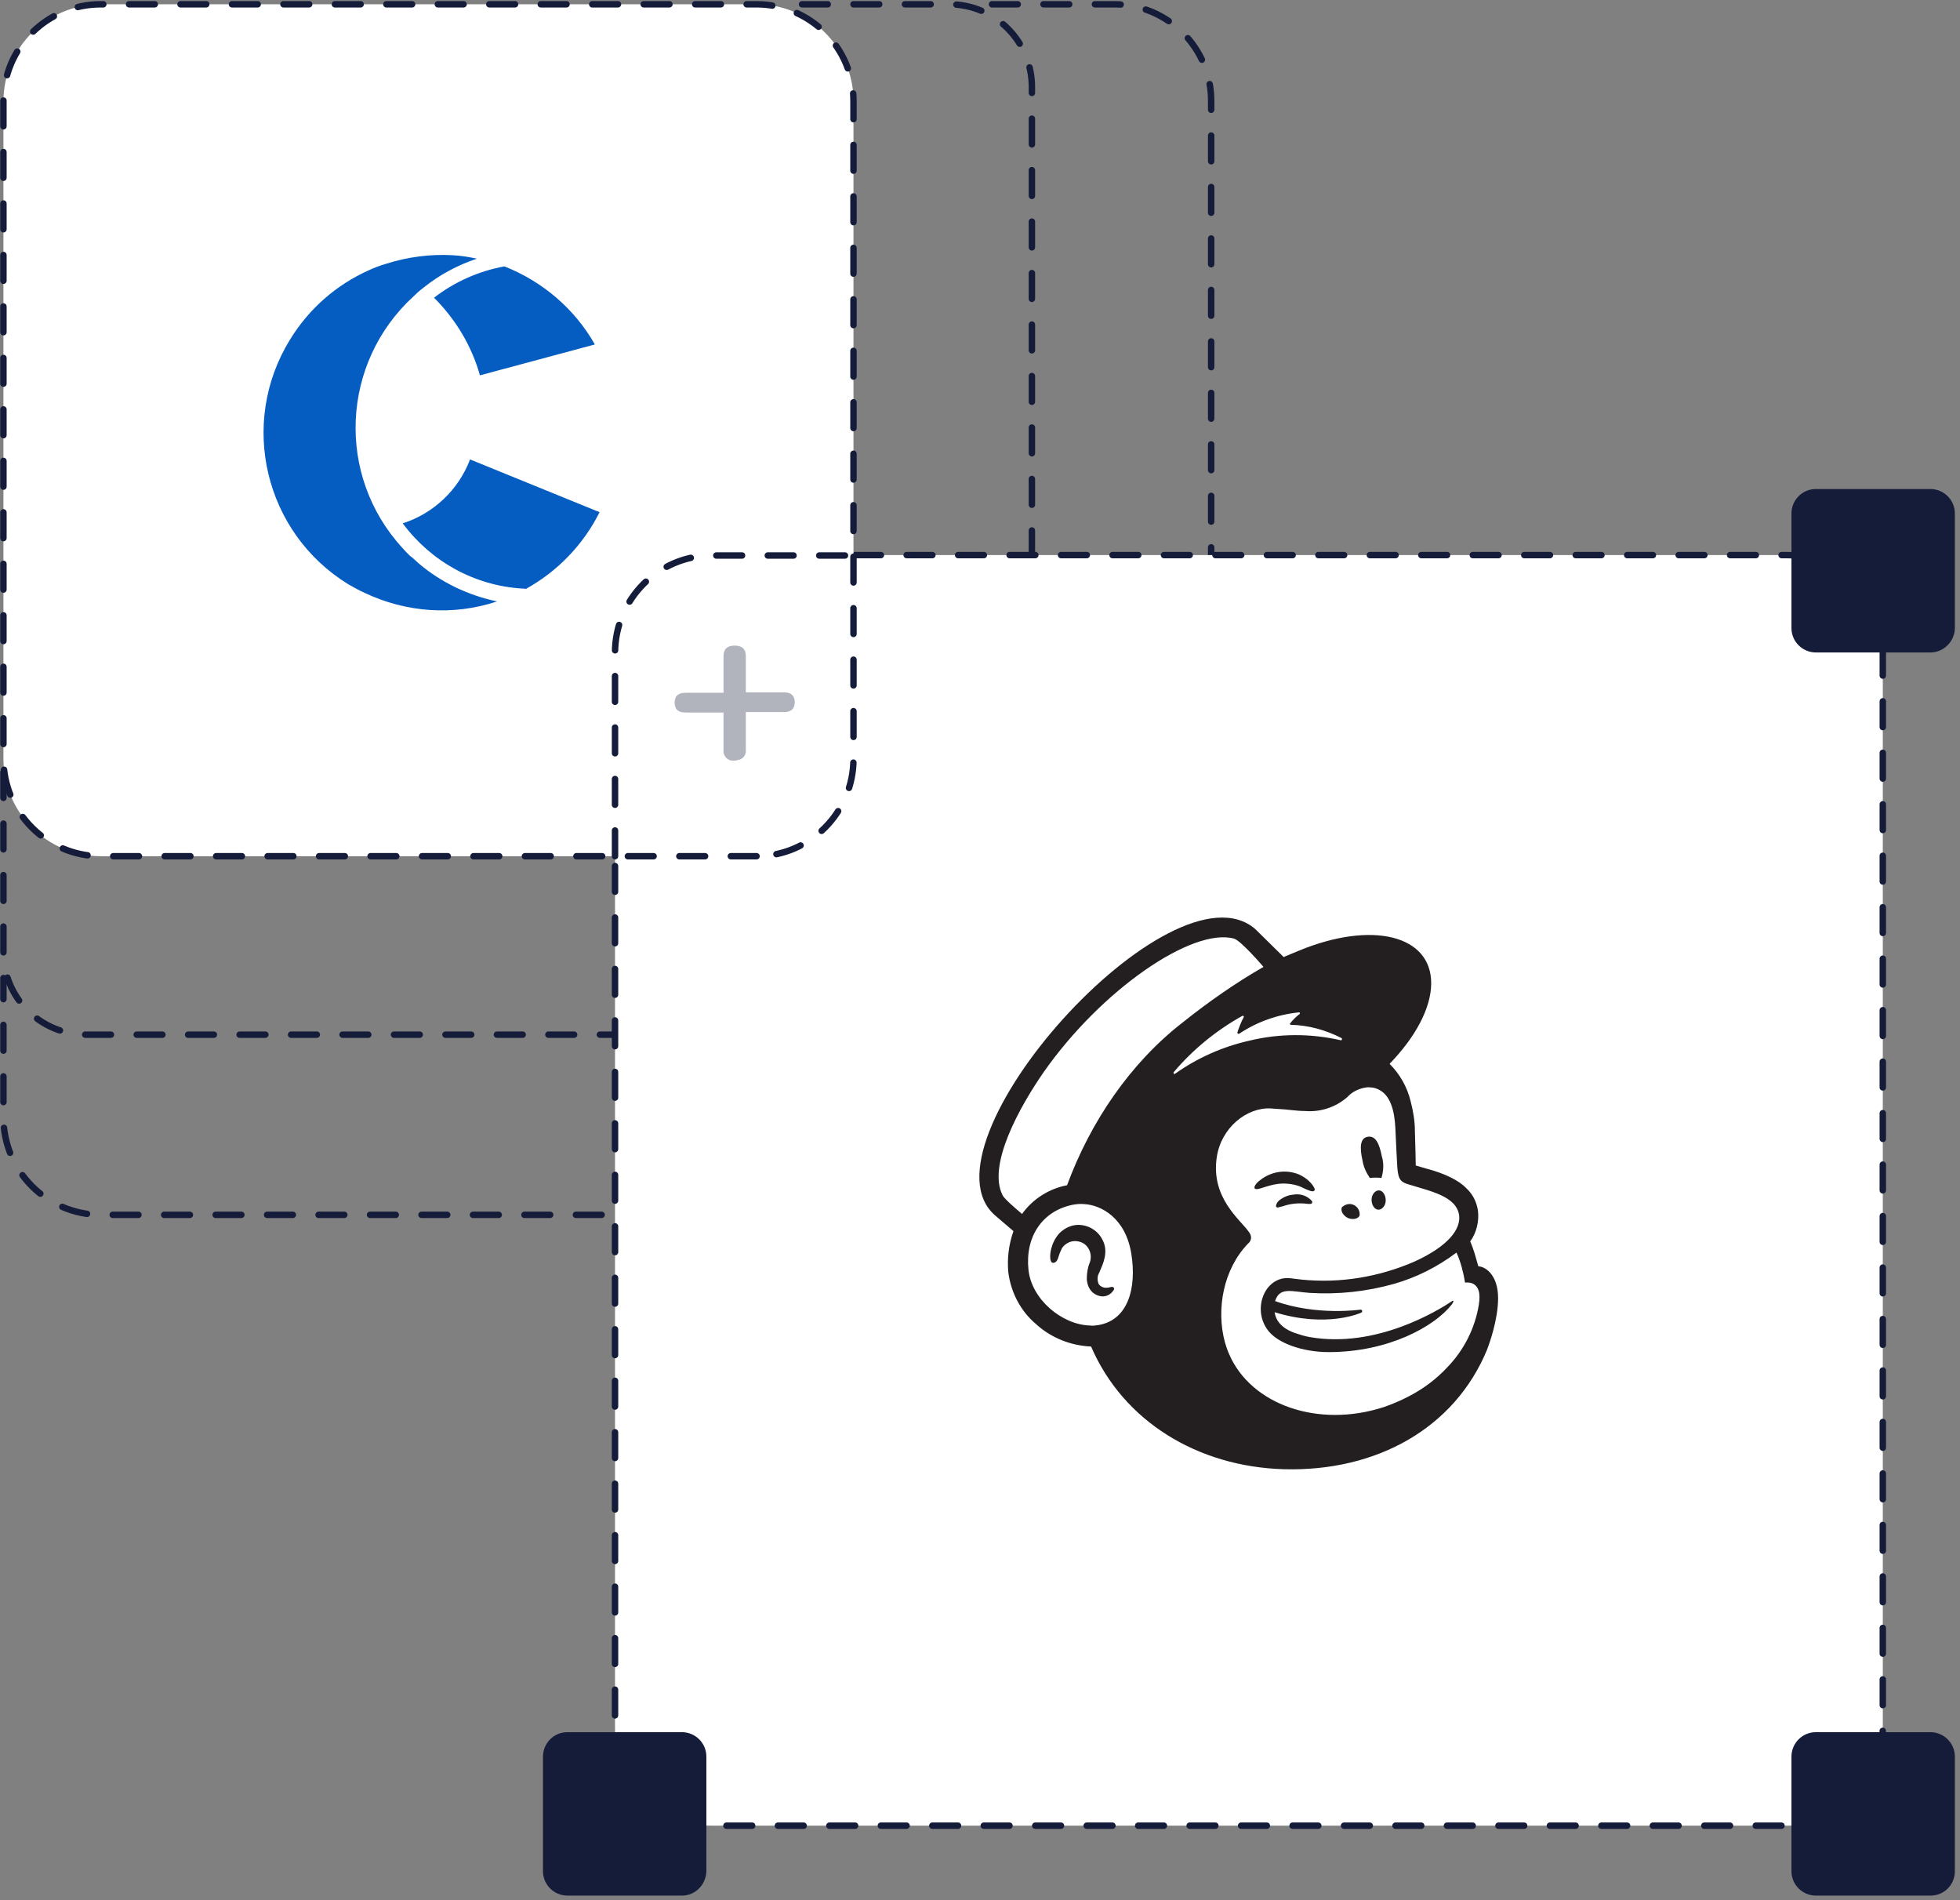 <?xml version="1.0" encoding="utf-8"?>
<!-- Generator: Adobe Illustrator 25.2.3, SVG Export Plug-In . SVG Version: 6.00 Build 0)  -->
<svg version="1.1" id="Layer_5" xmlns="http://www.w3.org/2000/svg" xmlns:xlink="http://www.w3.org/1999/xlink" x="0px" y="0px"
	 viewBox="0 0 457 443" style="enable-background:new 0 0 457 443;" xml:space="preserve">
<rect x="0" y="0" width="457" height="443" fill="#808080" stroke="none"/>
<style type="text/css">
	.st0{fill:none;stroke:#141C3A;stroke-width:1.5;stroke-linecap:round;stroke-linejoin:round;stroke-dasharray:6,6;}
	.st1{fill:#FFFFFF;stroke:#141C3A;stroke-width:1.5;stroke-linecap:round;stroke-linejoin:round;stroke-dasharray:6,6;}
	.st2{fill:#141C3A;}
	.st3{fill:#B1B3BD;}
	.st4{fill-rule:evenodd;clip-rule:evenodd;fill:#231F20;}
	.st5{fill:#055DC2;}
</style>
<g>
	<path class="st0" d="M231.3,1h28.5c12.5,0,22.7,10.2,22.6,22.7l0,0v236.8c0,12.5-10.1,22.7-22.6,22.7l0,0H23.5
		C11,283.2,0.8,273,0.8,260.5V228"/>
	<path class="st0" d="M187,1h34.3c10.7,0,19.3,8.6,19.3,19.3l0,0v201.6c0,10.7-8.6,19.3-19.3,19.3l0,0H20.1
		c-10.7,0-19.3-8.6-19.3-19.3v-42.3"/>
	<path class="st1" d="M199.4,129.4h217c12.5,0,22.7,10.2,22.6,22.7l0,0v250.8c0,12.5-10.1,22.7-22.6,22.7l0,0H166
		c-12.5,0-22.7-10.2-22.6-22.7l0,0V199.6"/>
	<path class="st2" d="M450.1,152.1h-26.7c-3.1,0-5.7-2.5-5.7-5.7l0,0v-26.7c0-3.1,2.5-5.7,5.7-5.7l0,0h26.7c3.1,0,5.7,2.5,5.7,5.7
		l0,0v26.7C455.8,149.4,453.3,152.1,450.1,152.1L450.1,152.1z"/>
	<path class="st2" d="M450.1,441.9h-26.7c-3.1,0-5.7-2.5-5.7-5.7l0,0v-26.7c0-3.1,2.5-5.7,5.7-5.7l0,0h26.7c3.1,0,5.7,2.5,5.7,5.7
		l0,0v26.7C455.8,439.4,453.3,441.9,450.1,441.9L450.1,441.9z"/>
	<path class="st2" d="M159,441.9h-26.7c-3.1,0-5.7-2.5-5.7-5.7l0,0v-26.7c0-3.1,2.5-5.7,5.7-5.7l0,0H159c3.1,0,5.7,2.5,5.7,5.7l0,0
		v26.7C164.6,439.4,162.1,441.9,159,441.9L159,441.9z"/>
	<path class="st1" d="M176.4,199.6H23.5c-12.5,0-22.7-10.2-22.7-22.7V23.7C0.8,11.1,11,1,23.5,1l0,0h152.9
		c12.5,0,22.7,10.2,22.6,22.7l0,0v153.2C199,189.3,188.9,199.6,176.4,199.6L176.4,199.6z"/>
	<path class="st3" d="M171.3,177.3c-1.2,0.2-2.4-0.6-2.6-1.9c0-0.2,0-0.4,0-0.6v-8.7h-8.9c-1.7,0-2.5-0.8-2.5-2.3s0.8-2.3,2.5-2.3
		h8.9v-8.6c0-1.6,0.9-2.4,2.6-2.4s2.6,0.8,2.6,2.4v8.5h8.9c1.7,0,2.5,0.8,2.5,2.3s-0.8,2.3-2.5,2.3h-8.9v8.7c0.2,1.2-0.7,2.4-2,2.5
		C171.7,177.3,171.5,177.3,171.3,177.3z"/>
	<g>
		<path class="st0" d="M143.4,199.6v-47.4c0-12.5,10.1-22.7,22.6-22.7l0,0h33.3"/>
	</g>
</g>
<g>
	<path class="st4" d="M319.4,274.6c0.9-0.1,1.8-0.1,2.7,0c0.5-1.6,0.6-3.4,0.1-5c-0.6-3.1-1.5-4.9-3.3-4.6s-1.9,2.5-1.2,5.6
		C317.9,271.9,318.5,273.3,319.4,274.6"/>
	<path class="st4" d="M304,277c1.3,0.6,2.1,0.9,2.4,0.6s0.1-0.6-0.2-1.1c-0.8-1.2-2-2.1-3.3-2.7c-2.9-1.2-6.2-0.8-8.8,1.1
		c-0.9,0.6-1.7,1.5-1.6,2c0,0.2,0.2,0.3,0.5,0.3c0.7,0.1,3.2-1.2,6-1.3C300.8,275.9,302.5,276.2,304,277"/>
	<path class="st4" d="M301.5,278.5c-1.2,0.1-2.3,0.6-3.2,1.3c-0.4,0.3-0.7,0.8-0.8,1.3c0,0.2,0.2,0.4,0.4,0.4
		c0.4-0.1,0.8-0.2,1.2-0.3c1.7-0.6,3.6-0.8,5.4-0.6c0.8,0.1,1.2,0.1,1.4-0.1c0.1-0.2,0.1-0.4,0-0.5
		C304.8,278.7,303.1,278.2,301.5,278.5"/>
	<path class="st4" d="M314.2,283.9c1.1,0.5,2.4,0.3,2.8-0.5c0.2-1.3-0.7-2.5-2-2.7c-0.8-0.1-1.5,0.2-2.1,0.7
		C312.5,282.2,313.1,283.3,314.2,283.9"/>
	<path class="st4" d="M321.5,277.5c-0.9,0-1.7,1-1.7,2.2s0.7,2.3,1.6,2.3s1.7-1,1.7-2.2S322.4,277.5,321.5,277.5"/>
	<path class="st4" d="M259.7,300.2c-0.2-0.3-0.6-0.2-1-0.1c-0.3,0.1-0.6,0.1-0.9,0.1c-0.6,0-1.2-0.3-1.6-0.8
		c-0.4-0.9-0.4-1.9,0.1-2.7l0.2-0.5c0.7-1.6,2-4.4,0.6-7.1c-0.9-1.9-2.7-3.2-4.8-3.5c-2-0.3-3.9,0.5-5.3,1.9c-2,2.2-2.4,5.3-2,6.4
		c0.1,0.4,0.4,0.5,0.5,0.5c0.4,0,0.9-0.2,1.2-1.1l0.1-0.3c0.2-0.7,0.5-1.4,0.8-2c0.5-0.8,1.4-1.4,2.3-1.6c1-0.2,2,0,2.8,0.5
		c1.4,0.9,2,2.8,1.4,4.4c-0.5,1.2-0.7,2.5-0.7,3.9c0.2,2.7,1.9,3.8,3.4,4c1.1,0.1,2.2-0.4,2.8-1.4
		C259.8,300.7,259.8,300.4,259.7,300.2"/>
	<g>
		<path class="st5" d="M97.7,131.4c5.2,4.4,11.5,7.4,18.2,8.8c-10.2,3.4-21.2,2.6-30.9-2c-1.3-0.6-2.6-1.3-3.8-2
			c-19.5-12-25.6-37.5-13.6-57C72,72,78.4,66.4,86,63c1.3-0.6,2.6-1.1,4-1.5c5-1.6,10.3-2.3,15.6-2c1.9,0.1,3.7,0.4,5.6,0.8
			c-4.5,1.5-8.8,3.8-12.5,6.8c-0.8,0.6-1.6,1.3-2.3,2c-16.9,15.5-18.1,41.7-2.6,58.6c0.5,0.6,1.1,1.2,1.7,1.8
			C96.2,130,96.9,130.7,97.7,131.4z M111.9,87.5l26.8-7.2c-4.7-8.3-12.2-14.7-21.1-18.2c-6,1.1-11.6,3.6-16.4,7.3
			C106.3,74.5,110,80.7,111.9,87.5z M139.8,119.4l-30.2-12.3c-2.7,7.1-8.5,12.6-15.7,14.9c6.6,8.9,16.7,14.5,27.8,15.2
			c0.3,0,0.6,0,0.9,0.1C130,133.2,136,127,139.8,119.4z"/>
		<path class="st4" d="M273.7,249.9c4.5-5.3,9.9-9.7,16-13.1c0.1,0,0.2,0,0.3,0.1c0,0.1,0,0.1,0,0.2c-0.6,1.1-1.1,2.4-1.5,3.6
			c0,0.1,0.1,0.2,0.2,0.3c0.1,0,0.1,0,0.2,0c4.2-2.8,9-4.5,14-5c0.1,0,0.2,0.1,0.2,0.2c0,0.1,0,0.1-0.1,0.2
			c-0.8,0.6-1.6,1.4-2.2,2.2c-0.1,0.1,0,0.2,0.1,0.3h0.1c4.1,0.1,8.1,1.2,11.8,3.1c0.2,0.1,0.1,0.6-0.2,0.5
			c-7-1.6-14.3-1.6-21.3,0.1c-6.2,1.4-12.1,4-17.3,7.7c-0.1,0.1-0.2,0.1-0.3,0C273.6,250.1,273.6,250,273.7,249.9L273.7,249.9z
			 M317.4,306c0.2-0.1,0.2-0.2,0.2-0.4c0-0.2-0.2-0.3-0.4-0.3c0,0-10.2,1.5-19.9-2c1.1-3.4,3.9-2.2,8.1-1.9
			c6.6,0.4,13.2-0.3,19.6-2.1c5.3-1.5,10.2-4,14.6-7.3c1,2.2,1.6,4.6,2,7c0.7-0.1,1.5,0,2.1,0.4c0.9,0.6,1.6,1.8,1.1,4.8
			c-0.9,5.5-3.5,10.6-7.4,14.6c-2.5,2.7-5.6,5-8.9,6.7c-1.9,1-3.8,1.8-5.8,2.5c-15.3,5-31-0.5-36.1-12.3c-0.4-0.9-0.7-1.8-1-2.8
			c-2.1-7.8-0.3-17.1,5.4-23l0,0c0.4-0.3,0.7-0.8,0.7-1.4c0-0.5-0.2-0.9-0.5-1.3c-2-2.9-8.9-7.9-7.5-17.4c1-6.9,7-11.7,12.6-11.4
			l1.4,0.1c2.4,0.1,4.6,0.5,6.6,0.5c3.6,0.3,7.2-0.9,9.9-3.3c1-1.1,2.4-1.8,3.8-2.1c0.5-0.1,1-0.2,1.5-0.1c0.9,0,1.7,0.3,2.5,0.8
			c2.9,1.9,3.3,6.5,3.4,9.9c0.1,1.9,0.3,6.6,0.4,7.9c0.2,3.1,1,3.5,2.6,4c0.9,0.3,1.8,0.5,3,0.9c3.8,1.1,6,2.1,7.4,3.5
			c0.7,0.7,1.2,1.6,1.4,2.7c0.5,3.3-2.5,7.3-10.4,10.9c-8.3,3.6-17.3,5.1-26.3,4.2L301,298c-5.8-0.8-9.1,6.7-5.6,11.8
			c2.2,3.3,8.3,5.4,14.4,5.4c14,0,24.7-6,28.7-11.1l0.3-0.5c0.2-0.3,0-0.5-0.2-0.3c-3.3,2.2-17.7,11.1-33.2,8.4
			c-1.2-0.2-2.4-0.6-3.6-1c-1.4-0.5-4.2-1.8-4.6-4.8C309.5,309.7,317.4,306,317.4,306L317.4,306z M248.8,276.3
			c-4.2,0.8-8,3.2-10.5,6.7c-1.4-1.2-4-3.4-4.5-4.3c-3.7-7.1,4.1-20.9,9.5-28.7c13.5-19.3,34.7-33.8,44.4-31.2
			c1.6,0.4,6.9,6.6,6.9,6.6c-6.6,3.8-12.9,8.2-18.9,13C263.6,247.8,254.3,261.4,248.8,276.3L248.8,276.3z M256.1,308.9
			c-0.7,0.1-1.3,0.2-2,0.1c-6.5-0.2-13.6-6.1-14.3-13c-0.8-7.7,3.2-13.6,10.1-15.1c1-0.2,1.9-0.3,2.9-0.2c3.9,0.2,9.7,3.2,11,11.7
			C265,300,263.2,307.7,256.1,308.9L256.1,308.9z M344.7,295.2c-0.1-0.2-0.4-1.5-0.9-3.1c-0.3-0.9-0.6-1.8-1-2.7
			c1.5-2.1,2.1-4.7,1.8-7.2c-0.3-2-1.2-3.8-2.7-5.2c-1.6-1.7-4.8-3.4-9.4-4.6l-2.4-0.7c0-0.1-0.1-5.6-0.2-8c0-2.4-0.4-4.7-1-7
			c-0.8-3.3-2.5-6.3-4.9-8.7c6-6.2,9.7-13,9.7-18.8c0-11.2-13.8-14.6-30.8-7.6l-3.6,1.5l-6.6-6.5c-19.4-16.9-79.9,50.4-60.6,66.8
			l4.2,3.6c-1.1,3.1-1.5,6.4-1.2,9.6c0.6,4.7,2.9,9.1,6.5,12.1c3.5,3.2,8.1,5,12.8,5.2c7.5,17.4,24.8,28,44.9,28.6
			c21.6,0.6,39.8-9.5,47.4-27.8c0.5-1.3,2.6-7,2.6-12.1S346.6,295.3,344.7,295.2"/>
	</g>
</g>
</svg>
